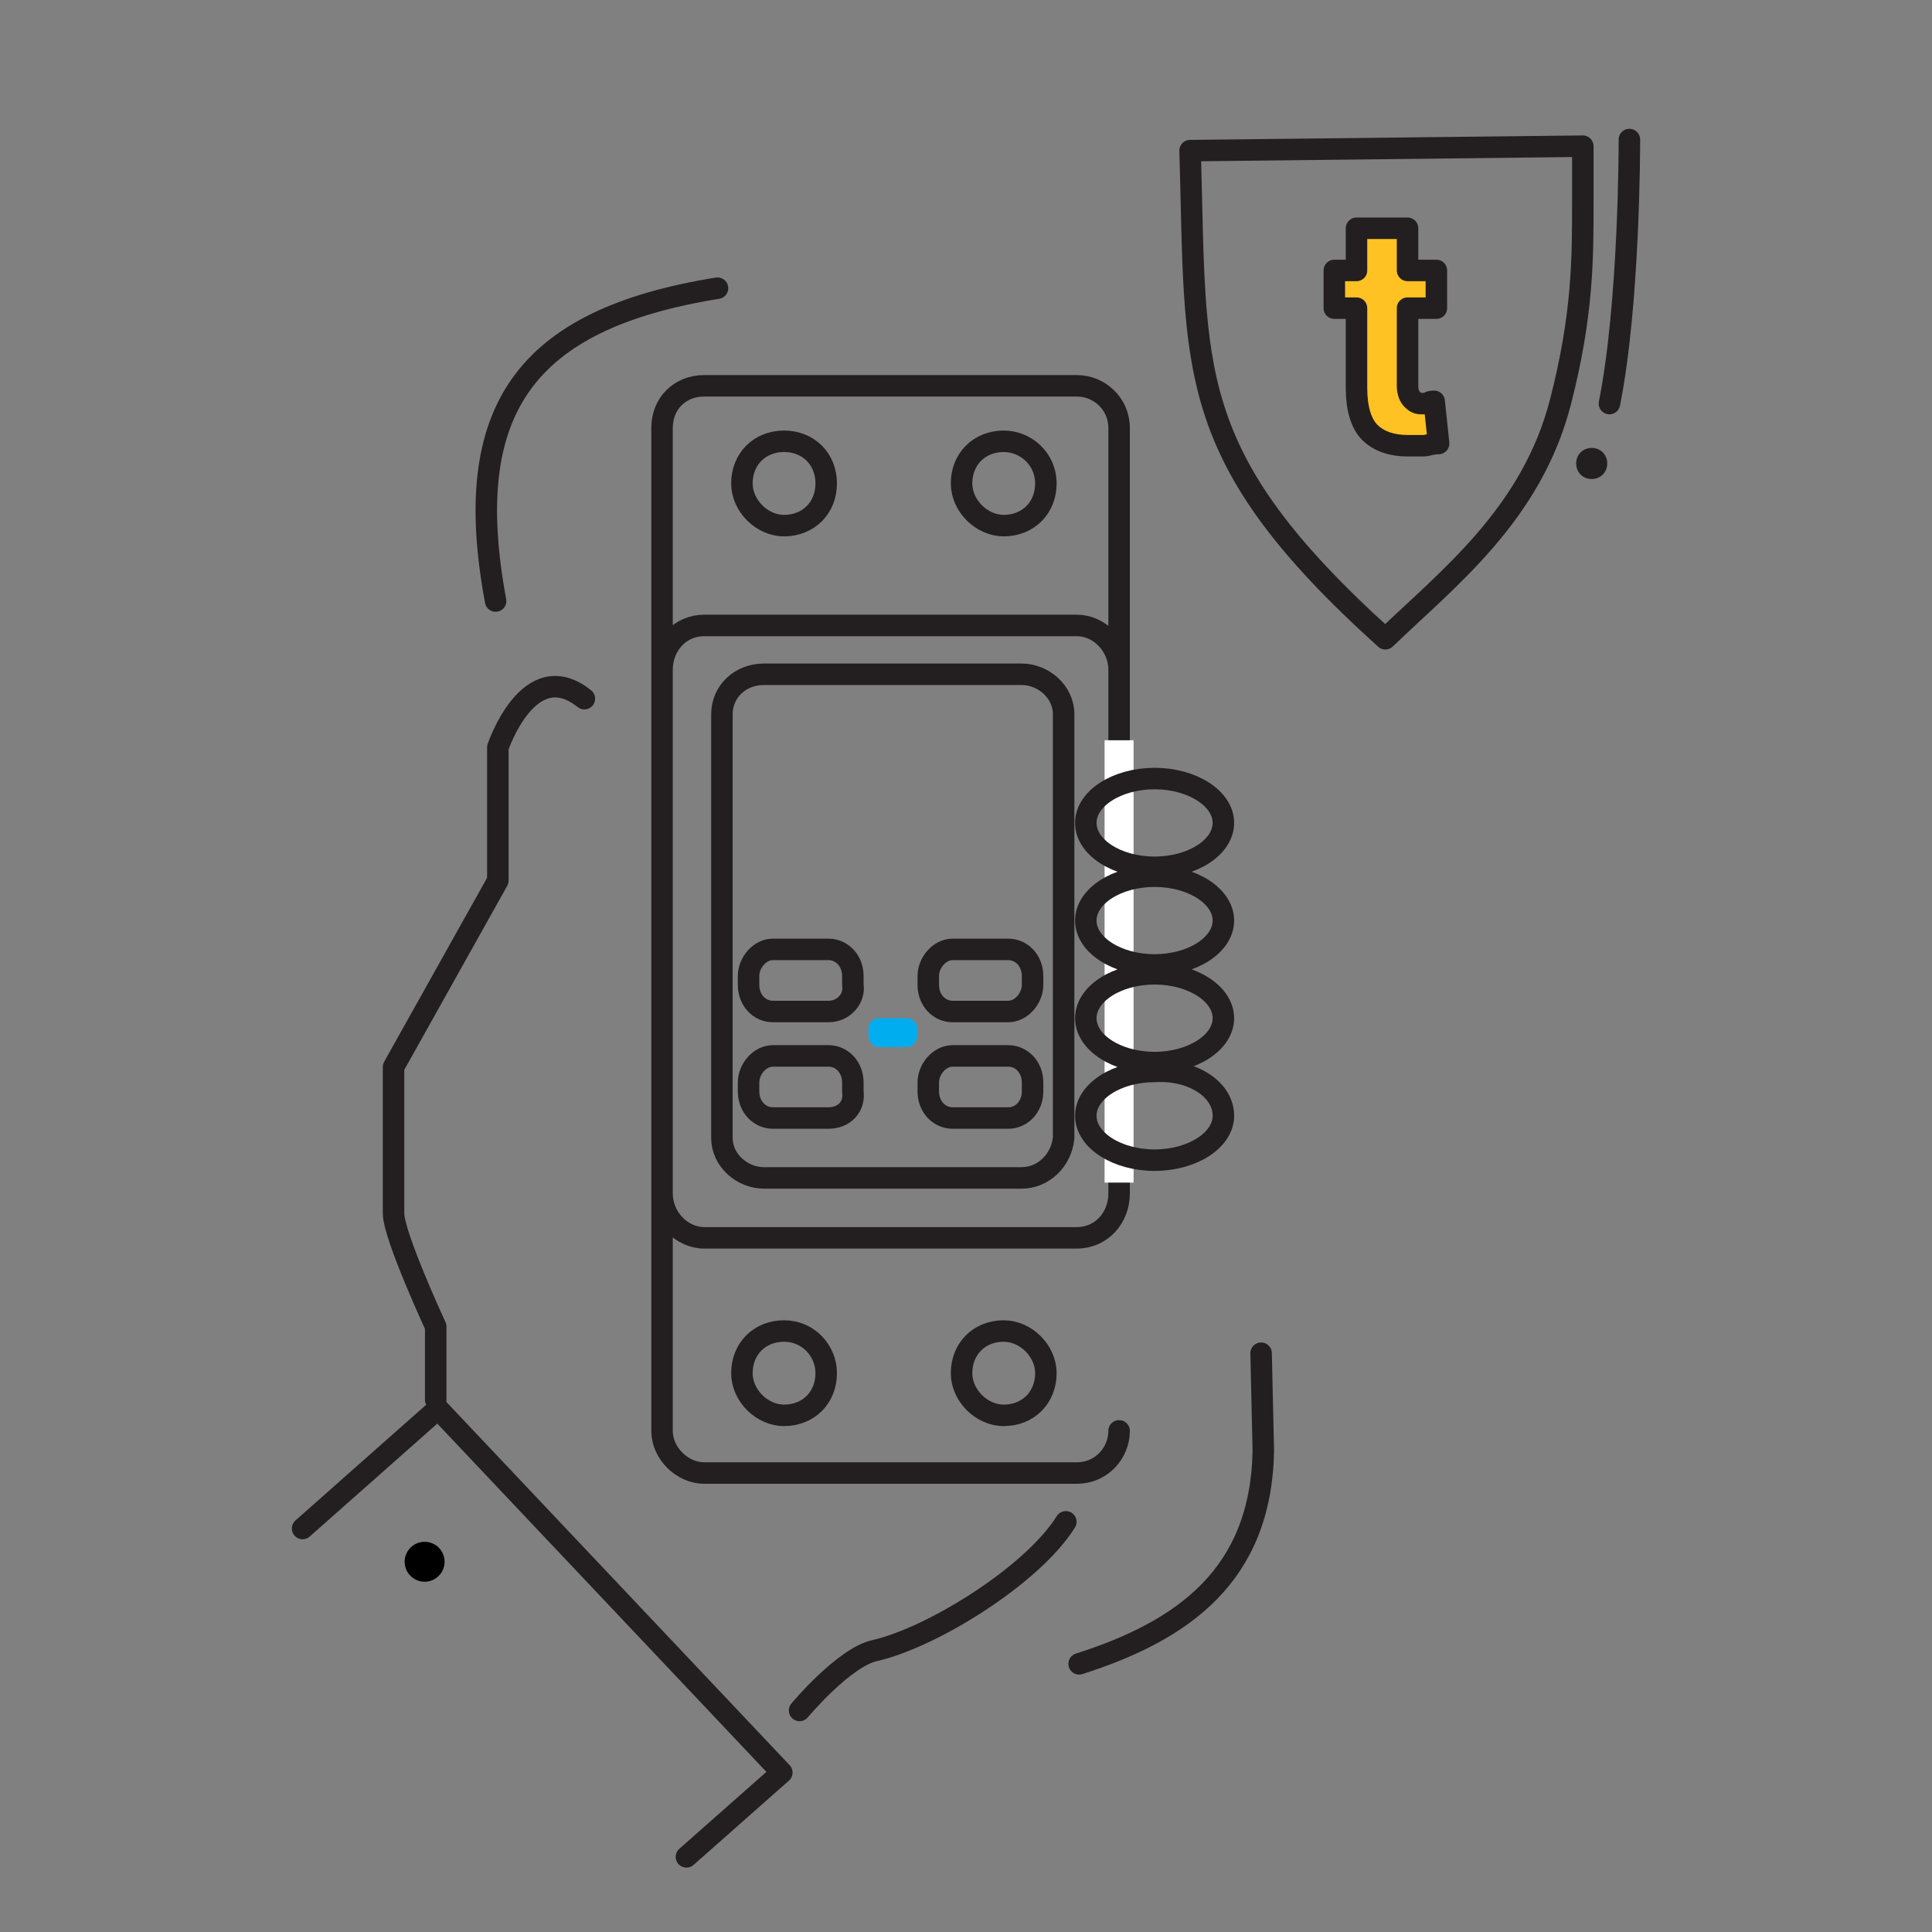 <svg width="90" height="90" viewBox="0 0 90 90" fill="none" xmlns="http://www.w3.org/2000/svg">
<rect x="0" y="0" width="90" height="90" fill="#808080" stroke="none"/>
<path d="M66.809 18.696C66.705 18.696 66.602 18.696 66.499 18.8C66.395 18.8 66.292 18.8 66.189 18.8C65.982 18.8 65.879 18.696 65.775 18.593C65.672 18.49 65.569 18.283 65.569 17.973V14.355H66.912V12.598H65.569V10.634H63.191V12.598H62.158V14.355H63.191V18.076C63.191 19.006 63.398 19.73 63.811 20.143C64.225 20.557 64.845 20.764 65.569 20.764C65.879 20.764 66.085 20.764 66.292 20.764C66.499 20.764 66.705 20.66 67.016 20.66L66.809 18.696Z" fill="#FFC222"/>
<path d="M42.209 48.774H40.969C40.659 48.774 40.452 48.567 40.452 48.154V47.947C40.452 47.637 40.659 47.43 40.969 47.43H42.209C42.519 47.43 42.726 47.637 42.726 47.947V48.154C42.726 48.567 42.519 48.774 42.209 48.774Z" fill="#00AEEF"/>
<path d="M50.271 77.508C55.129 75.957 58.747 73.374 58.85 67.585L58.747 63.038" stroke="#231F20" stroke-width="1.001" stroke-miterlimit="10" stroke-linecap="round" stroke-linejoin="round"/>
<path d="M33.424 13.425C24.431 14.872 21.434 19.11 23.088 27.998" stroke="#231F20" stroke-width="1.001" stroke-miterlimit="10" stroke-linecap="round" stroke-linejoin="round"/>
<path d="M55.439 7.017C55.749 17.249 55.026 21.177 64.535 29.756C67.429 26.965 71.357 23.968 72.7 18.696C73.734 14.665 73.734 12.081 73.734 9.394C73.734 9.291 73.734 9.291 73.734 9.187C73.734 9.084 73.734 9.084 73.734 8.981C73.734 8.877 73.734 8.877 73.734 8.774C73.734 8.464 73.734 8.154 73.734 7.844C73.734 7.534 73.734 7.223 73.734 6.81L55.439 7.017Z" stroke="#231F20" stroke-width="1.001" stroke-miterlimit="10" stroke-linecap="round" stroke-linejoin="round"/>
<path d="M66.809 18.696C66.705 18.696 66.602 18.696 66.499 18.8C66.395 18.8 66.292 18.8 66.189 18.8C65.982 18.8 65.879 18.696 65.775 18.593C65.672 18.49 65.569 18.283 65.569 17.973V14.355H66.912V12.598H65.569V10.634H63.191V12.598H62.158V14.355H63.191V18.076C63.191 19.006 63.398 19.73 63.811 20.143C64.225 20.557 64.845 20.764 65.569 20.764C65.879 20.764 66.085 20.764 66.292 20.764C66.499 20.764 66.705 20.66 67.016 20.66L66.809 18.696Z" stroke="#231F20" stroke-width="1.001" stroke-miterlimit="10" stroke-linecap="round" stroke-linejoin="round"/>
<path d="M74.974 18.8C75.904 14.149 75.904 6.81 75.904 6.5" stroke="#231F20" stroke-width="1.001" stroke-miterlimit="10" stroke-linecap="round" stroke-linejoin="round"/>
<path d="M52.132 66.655C52.132 67.689 51.305 68.619 50.168 68.619H32.804C31.77 68.619 30.84 67.689 30.84 66.655V19.937C30.84 18.8 31.667 17.973 32.804 17.973H50.168C51.202 17.973 52.132 18.8 52.132 19.937V32.857M46.964 52.082H44.38C43.76 52.082 43.243 51.565 43.243 50.841V50.428C43.243 49.808 43.76 49.188 44.38 49.188H46.964C47.584 49.188 48.101 49.704 48.101 50.428V50.841C48.101 51.565 47.584 52.082 46.964 52.082ZM38.592 52.082H36.008C35.388 52.082 34.871 51.565 34.871 50.841V50.428C34.871 49.808 35.388 49.188 36.008 49.188H38.592C39.212 49.188 39.729 49.704 39.729 50.428V50.841C39.832 51.565 39.315 52.082 38.592 52.082ZM46.964 47.12H44.38C43.76 47.12 43.243 46.604 43.243 45.88V45.467C43.243 44.846 43.76 44.226 44.38 44.226H46.964C47.584 44.226 48.101 44.743 48.101 45.467V45.88C48.101 46.5 47.584 47.12 46.964 47.12ZM38.592 47.12H36.008C35.388 47.12 34.871 46.604 34.871 45.88V45.467C34.871 44.846 35.388 44.226 36.008 44.226H38.592C39.212 44.226 39.729 44.743 39.729 45.467V45.88C39.832 46.5 39.315 47.12 38.592 47.12ZM47.584 54.872H35.594C34.561 54.872 33.63 54.045 33.63 53.012V33.27C33.63 32.237 34.457 31.41 35.594 31.41H47.584C48.618 31.41 49.548 32.237 49.548 33.27V53.012C49.444 54.045 48.618 54.872 47.584 54.872ZM52.132 55.596C52.132 56.733 51.305 57.663 50.168 57.663H32.804C31.77 57.663 30.84 56.733 30.84 55.596V31.203C30.84 30.066 31.667 29.136 32.804 29.136H50.168C51.202 29.136 52.132 30.066 52.132 31.203V34.304V55.596Z" stroke="#231F20" stroke-width="1.001" stroke-miterlimit="10" stroke-linecap="round" stroke-linejoin="round"/>
<rect x="51.456" y="34.484" width="1.351" height="20.606" fill="white"/>
<path d="M56.99 51.978C56.99 53.115 55.543 54.045 53.785 54.045C52.028 54.045 50.581 53.115 50.581 51.978C50.581 50.841 52.028 49.911 53.785 49.911C55.543 49.808 56.99 50.738 56.99 51.978ZM56.99 47.431C56.99 48.568 55.543 49.498 53.785 49.498C52.028 49.498 50.581 48.568 50.581 47.431C50.581 46.294 52.028 45.363 53.785 45.363C55.543 45.363 56.99 46.294 56.99 47.431ZM56.99 42.883C56.99 44.02 55.543 44.95 53.785 44.95C52.028 44.95 50.581 44.02 50.581 42.883C50.581 41.746 52.028 40.816 53.785 40.816C55.543 40.816 56.99 41.746 56.99 42.883ZM56.99 38.335C56.99 39.472 55.543 40.402 53.785 40.402C52.028 40.402 50.581 39.472 50.581 38.335C50.581 37.198 52.028 36.268 53.785 36.268C55.543 36.268 56.99 37.198 56.99 38.335ZM48.721 63.968C48.721 65.105 47.894 65.932 46.757 65.932C45.724 65.932 44.793 65.002 44.793 63.968C44.793 62.831 45.62 62.004 46.757 62.004C47.791 62.004 48.721 62.934 48.721 63.968ZM38.488 63.968C38.488 65.105 37.661 65.932 36.525 65.932C35.491 65.932 34.561 65.002 34.561 63.968C34.561 62.831 35.388 62.004 36.525 62.004C37.661 62.004 38.488 62.934 38.488 63.968ZM48.721 22.521C48.721 23.658 47.894 24.485 46.757 24.485C45.724 24.485 44.793 23.555 44.793 22.521C44.793 21.384 45.62 20.557 46.757 20.557C47.791 20.557 48.721 21.384 48.721 22.521ZM38.488 22.521C38.488 23.658 37.661 24.485 36.525 24.485C35.491 24.485 34.561 23.555 34.561 22.521C34.561 21.384 35.388 20.557 36.525 20.557C37.661 20.557 38.488 21.384 38.488 22.521Z" stroke="#231F20" stroke-width="1.001" stroke-miterlimit="10" stroke-linecap="round" stroke-linejoin="round"/>
<path d="M31.977 86.5L36.421 82.573L20.401 65.622L14.096 71.203" stroke="#231F20" stroke-width="1.001" stroke-miterlimit="10" stroke-linecap="round" stroke-linejoin="round"/>
<path d="M37.248 79.679C37.248 79.679 39.315 77.198 40.762 76.888C43.45 76.268 48.101 73.374 49.651 70.893" stroke="#231F20" stroke-width="1.001" stroke-miterlimit="10" stroke-linecap="round" stroke-linejoin="round"/>
<path d="M20.297 65.208V61.797C20.297 61.797 18.333 57.56 18.333 56.526C18.333 55.493 18.333 49.705 18.333 49.705L23.191 41.022V34.821C23.191 34.821 24.638 30.48 27.222 32.547" stroke="#231F20" stroke-width="1.001" stroke-miterlimit="10" stroke-linecap="round" stroke-linejoin="round"/>
<path d="M74.871 21.59C74.871 22.004 74.561 22.314 74.147 22.314C73.734 22.314 73.424 22.004 73.424 21.59C73.424 21.177 73.734 20.867 74.147 20.867C74.561 20.867 74.871 21.177 74.871 21.59Z" fill="#231F20"/>
<path d="M19.78 73.683C20.294 73.683 20.711 73.267 20.711 72.753C20.711 72.239 20.294 71.823 19.78 71.823C19.267 71.823 18.85 72.239 18.85 72.753C18.85 73.267 19.267 73.683 19.78 73.683Z" fill="black"/>
</svg>
